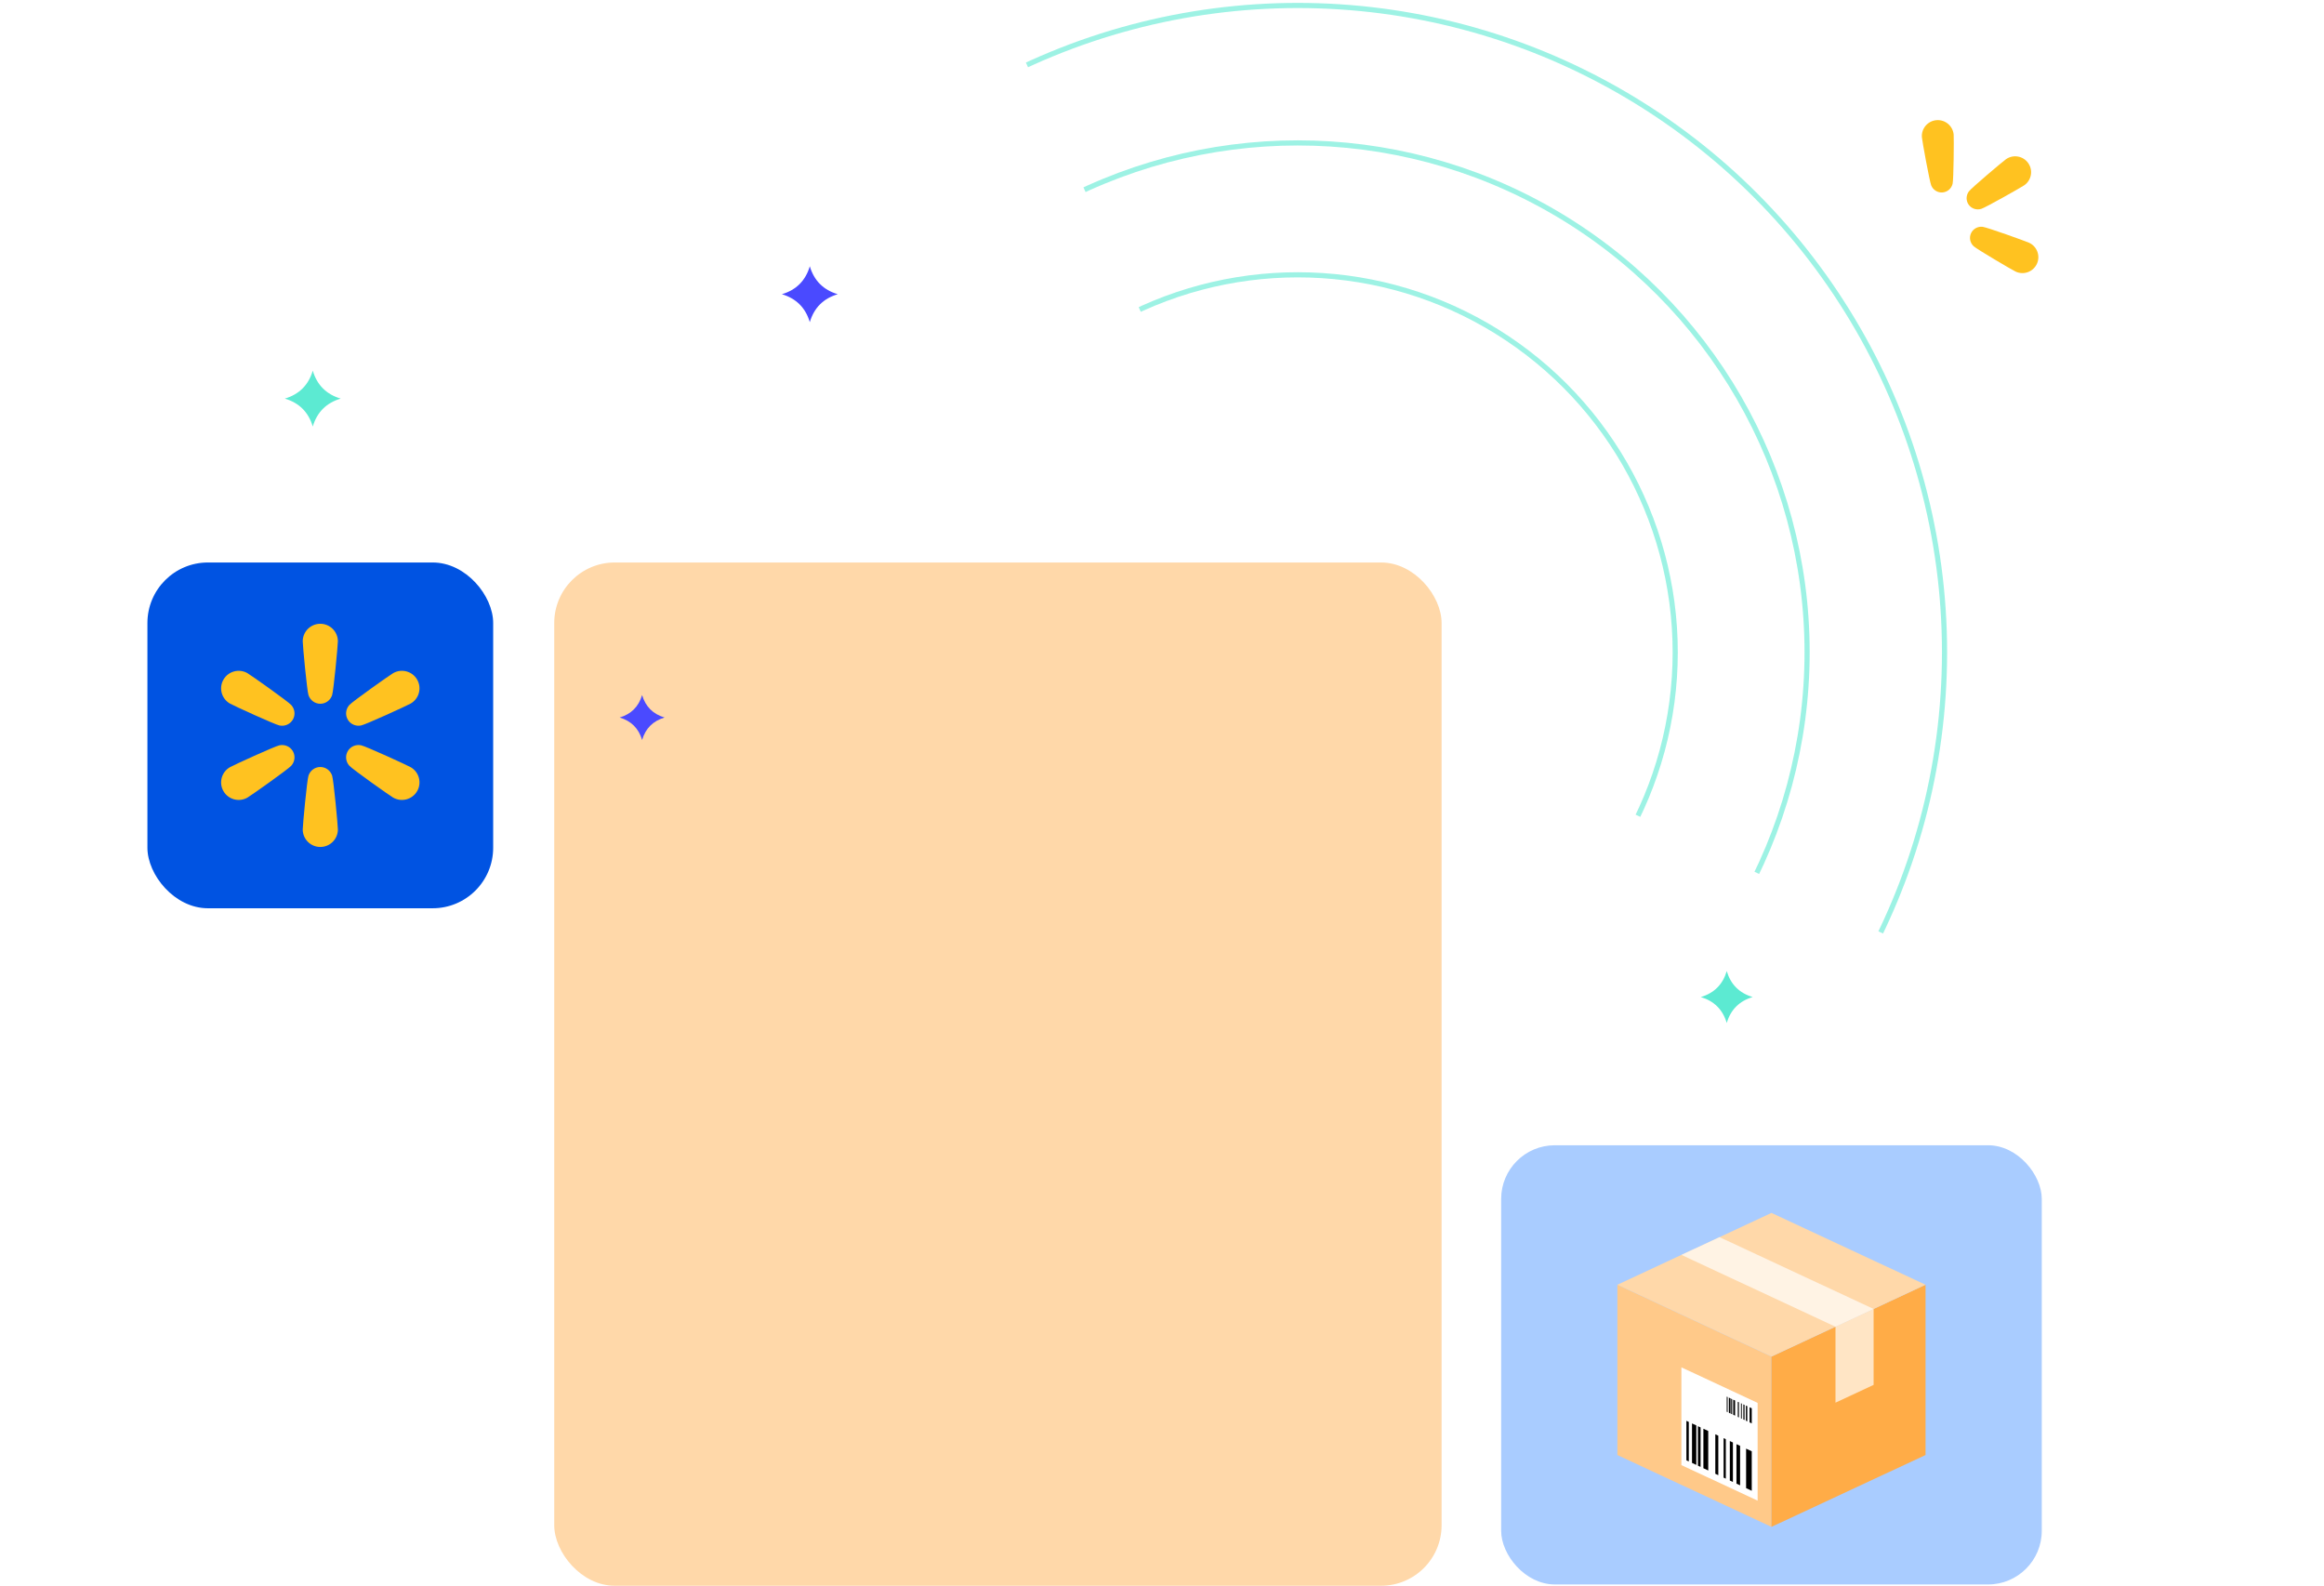 <?xml version="1.0" encoding="UTF-8"?> <svg xmlns="http://www.w3.org/2000/svg" xmlns:xlink="http://www.w3.org/1999/xlink" id="Layer_1" data-name="Layer 1" viewBox="0 0 576 393"><defs><style> .cls-1 { opacity: .68; } .cls-1, .cls-2, .cls-3, .cls-4, .cls-5, .cls-6, .cls-7, .cls-8, .cls-9, .cls-10, .cls-11, .cls-12 { stroke-width: 0px; } .cls-1, .cls-10 { fill: #fff; } .cls-2 { fill: #ffc989; } .cls-3 { fill: #a9ccff; } .cls-4 { fill: #ffc220; } .cls-13 { stroke: #5cead2; stroke-miterlimit: 10; stroke-width: 1.277px; } .cls-13, .cls-8 { fill: none; } .cls-6 { fill: #5cead2; } .cls-7 { fill: #ffd8a9; } .cls-14 { clip-path: url(#clippath-1); } .cls-9 { fill: #0053e2; } .cls-15 { clip-path: url(#clippath); } .cls-11 { fill: #4a4aff; } .cls-16 { opacity: .6; } .cls-12 { fill: #ffac47; } </style><clipPath id="clippath"><rect class="cls-8" x="102.678" y="88.34" width="346.661" height="304.66" rx="10.297" ry="10.297"></rect></clipPath><clipPath id="clippath-1"><polygon class="cls-8" points="321.648 161.658 539.462 266.321 509.515 -43.057 236.105 -23.879 321.648 161.658"></polygon></clipPath></defs><rect class="cls-3" x="372.058" y="283.831" width="133.993" height="108.848" rx="13.304" ry="13.304"></rect><g><polygon class="cls-2" points="400.866 360.603 439.055 378.402 439.055 336.2 400.866 318.401 400.866 360.603"></polygon><polygon class="cls-12" points="477.243 360.603 439.055 378.402 439.055 336.2 477.243 318.401 477.243 360.603"></polygon><polygon class="cls-7" points="439.055 300.601 400.866 318.401 439.055 336.2 477.243 318.401 439.055 300.601"></polygon><polygon class="cls-1" points="464.371 324.402 454.922 328.806 416.733 311.004 426.178 306.604 464.371 324.402"></polygon><polygon class="cls-1" points="464.371 343.222 454.922 347.626 454.922 328.806 464.371 324.402 464.371 343.222"></polygon><polygon class="cls-10" points="416.733 338.876 416.733 363.101 435.627 371.908 435.627 347.683 416.733 338.876"></polygon><g><polygon class="cls-5" points="417.973 352.125 418.565 352.401 418.565 362.184 417.973 361.908 417.973 352.125"></polygon><polygon class="cls-5" points="420.428 353.269 420.428 363.052 419.361 362.556 419.361 352.773 420.428 353.269"></polygon><polygon class="cls-5" points="421.484 353.761 421.484 363.544 420.825 363.236 420.825 353.453 421.484 353.761"></polygon><polygon class="cls-5" points="423.384 354.649 423.384 364.432 422.184 363.872 422.184 354.089 423.384 354.649"></polygon><polygon class="cls-5" points="425.88 355.809 425.88 365.592 425.136 365.248 425.136 355.465 425.88 355.809"></polygon><polygon class="cls-5" points="427.74 356.676 427.74 366.46 427.192 366.204 427.192 356.421 427.74 356.676"></polygon><polygon class="cls-5" points="429.5 357.496 429.5 367.28 428.736 366.924 428.736 357.14 429.5 357.496"></polygon><polygon class="cls-5" points="431.28 358.328 431.28 368.112 430.38 367.692 430.38 357.908 431.28 358.328"></polygon><polygon class="cls-5" points="434.168 359.672 434.168 369.456 432.768 368.804 432.768 359.02 434.168 359.672"></polygon></g><g><polygon class="cls-5" points="427.967 346.13 428.194 346.235 428.194 349.981 427.967 349.875 427.967 346.13"></polygon><polygon class="cls-5" points="428.908 346.567 428.908 350.313 428.499 350.123 428.499 346.378 428.908 346.567"></polygon><polygon class="cls-5" points="429.312 346.756 429.312 350.501 429.059 350.384 429.059 346.638 429.312 346.756"></polygon><polygon class="cls-5" points="430.039 347.096 430.039 350.841 429.58 350.627 429.58 346.881 430.039 347.096"></polygon><polygon class="cls-5" points="430.995 347.54 430.995 351.286 430.71 351.154 430.71 347.408 430.995 347.54"></polygon><polygon class="cls-5" points="431.707 347.872 431.707 351.618 431.497 351.52 431.497 347.774 431.707 347.872"></polygon><polygon class="cls-5" points="432.381 348.186 432.381 351.932 432.088 351.795 432.088 348.05 432.381 348.186"></polygon><polygon class="cls-5" points="433.062 348.505 433.062 352.25 432.717 352.089 432.717 348.344 433.062 348.505"></polygon><polygon class="cls-5" points="434.168 349.019 434.168 352.765 433.632 352.515 433.632 348.769 434.168 349.019"></polygon></g></g><rect class="cls-7" x="137.366" y="139.402" width="219.93" height="253.598" rx="15" ry="15"></rect><g class="cls-15"><image width="1600" height="1000" transform="translate(561.04 101.131) rotate(-180) scale(.303 -.303)"></image></g><path class="cls-11" d="m153.58,177.824c2.862.848,4.717,2.703,5.565,5.565.848-2.862,2.703-4.717,5.565-5.565-2.862-.848-4.717-2.703-5.565-5.565-.848,2.862-2.703,4.717-5.565,5.565Z"></path><path class="cls-11" d="m193.785,72.916c3.562,1.055,5.87,3.363,6.925,6.925,1.055-3.562,3.363-5.87,6.925-6.925-3.562-1.055-5.87-3.363-6.925-6.925-1.055,3.562-3.363,5.87-6.925,6.925Z"></path><path class="cls-6" d="m70.594,98.787c3.562,1.055,5.87,3.363,6.925,6.925,1.055-3.562,3.363-5.87,6.925-6.925-3.562-1.055-5.87-3.363-6.925-6.925-1.055,3.562-3.363,5.87-6.925,6.925Z"></path><path class="cls-6" d="m421.539,247.101c3.308.98,5.452,3.123,6.431,6.431.98-3.308,3.123-5.452,6.431-6.431-3.308-.98-5.452-3.123-6.431-6.431-.98,3.308-3.123,5.452-6.431,6.431Z"></path><g class="cls-16"><g class="cls-14"><circle class="cls-13" cx="321.648" cy="161.658" r="93.552"></circle><circle class="cls-13" cx="321.648" cy="161.658" r="126.239"></circle><circle class="cls-13" cx="321.648" cy="161.658" r="160.301"></circle></g></g><image width="2000" height="2000" transform="translate(522.813 63.091) rotate(-150.967) scale(.057 -.057)"></image><g><path id="path6" class="cls-4" d="m491.029,51.773c1.026-.304,9.901-5.315,10.684-5.861,1.789-1.245,2.229-3.702.982-5.486-1.248-1.785-3.709-2.223-5.498-.978-.784.545-8.565,7.122-9.205,7.978-.734.981-.762,2.296-.074,3.281.689.986,1.935,1.414,3.11,1.066h0Z"></path><path id="path8" class="cls-4" d="m502.93,60.175c-.865-.404-10.461-3.839-11.523-3.963-1.217-.144-2.372.488-2.884,1.577s-.26,2.381.629,3.221c.775.734,9.559,5.898,10.424,6.301,1.975.924,4.326.074,5.252-1.896.926-1.971.075-4.317-1.898-5.241Z"></path><path id="path16" class="cls-4" d="m479.942,29.783c-2.173.185-3.785,2.094-3.599,4.263.081.95,1.896,10.961,2.318,11.943.484,1.124,1.611,1.806,2.811,1.703s2.195-.966,2.481-2.155c.25-1.039.341-11.212.26-12.163-.185-2.168-2.096-3.776-4.27-3.591Z"></path></g><image width="600" height="296" transform="translate(499.978 139.402) rotate(164.99) scale(.149 -.149)"></image><image width="2000" height="2000" transform="translate(310.365 40.343) rotate(-26.93) scale(.032)"></image><rect class="cls-9" x="36.538" y="139.402" width="85.696" height="85.696" rx="15" ry="15"></rect><g id="g18"><path id="path6-2" data-name="path6" class="cls-4" d="m89.504,179.795c1.156-.237,11.376-4.911,12.288-5.437,2.083-1.2,2.796-3.858,1.594-5.936-1.203-2.079-3.867-2.791-5.948-1.591-.913.526-10.079,7.022-10.861,7.901-.898,1.009-1.053,2.451-.389,3.598.664,1.148,1.993,1.735,3.317,1.463h0Z"></path><path id="path8-2" data-name="path8" class="cls-4" d="m101.793,190.142c-.913-.525-11.133-5.199-12.288-5.436-1.324-.273-2.652.314-3.317,1.462-.664,1.148-.509,2.591.389,3.598.783.879,9.95,7.377,10.861,7.901,2.083,1.201,4.746.488,5.948-1.59,1.202-2.079.488-4.736-1.594-5.936Z"></path><path id="path10" class="cls-4" d="m79.387,190.088c-1.329,0-2.503.855-2.929,2.135-.371,1.118-1.426,12.287-1.426,13.338,0,2.399,1.949,4.346,4.355,4.346s4.355-1.946,4.355-4.346c0-1.051-1.055-12.221-1.427-13.338-.426-1.28-1.599-2.135-2.928-2.135Z"></path><path id="path12" class="cls-4" d="m69.267,184.706c-1.154.236-11.376,4.91-12.287,5.436-2.084,1.201-2.796,3.859-1.594,5.936,1.202,2.079,3.866,2.791,5.948,1.59.912-.526,10.078-7.022,10.861-7.901.898-1.009,1.053-2.45.389-3.598-.664-1.147-1.994-1.735-3.317-1.462h0Z"></path><path id="path14" class="cls-4" d="m61.334,166.832c-2.083-1.2-4.746-.488-5.947,1.591-1.203,2.079-.489,4.736,1.593,5.936.913.526,11.133,5.199,12.288,5.437,1.324.272,2.653-.314,3.317-1.463.664-1.147.508-2.59-.389-3.598-.784-.879-9.95-7.376-10.862-7.901h0Z"></path><path id="path16-2" data-name="path16" class="cls-4" d="m79.387,154.594c-2.405,0-4.355,1.945-4.355,4.346,0,1.051,1.055,12.221,1.426,13.339.426,1.28,1.6,2.135,2.929,2.135s2.502-.855,2.928-2.135c.372-1.118,1.427-12.287,1.427-13.339,0-2.4-1.949-4.346-4.355-4.346Z"></path></g></svg> 